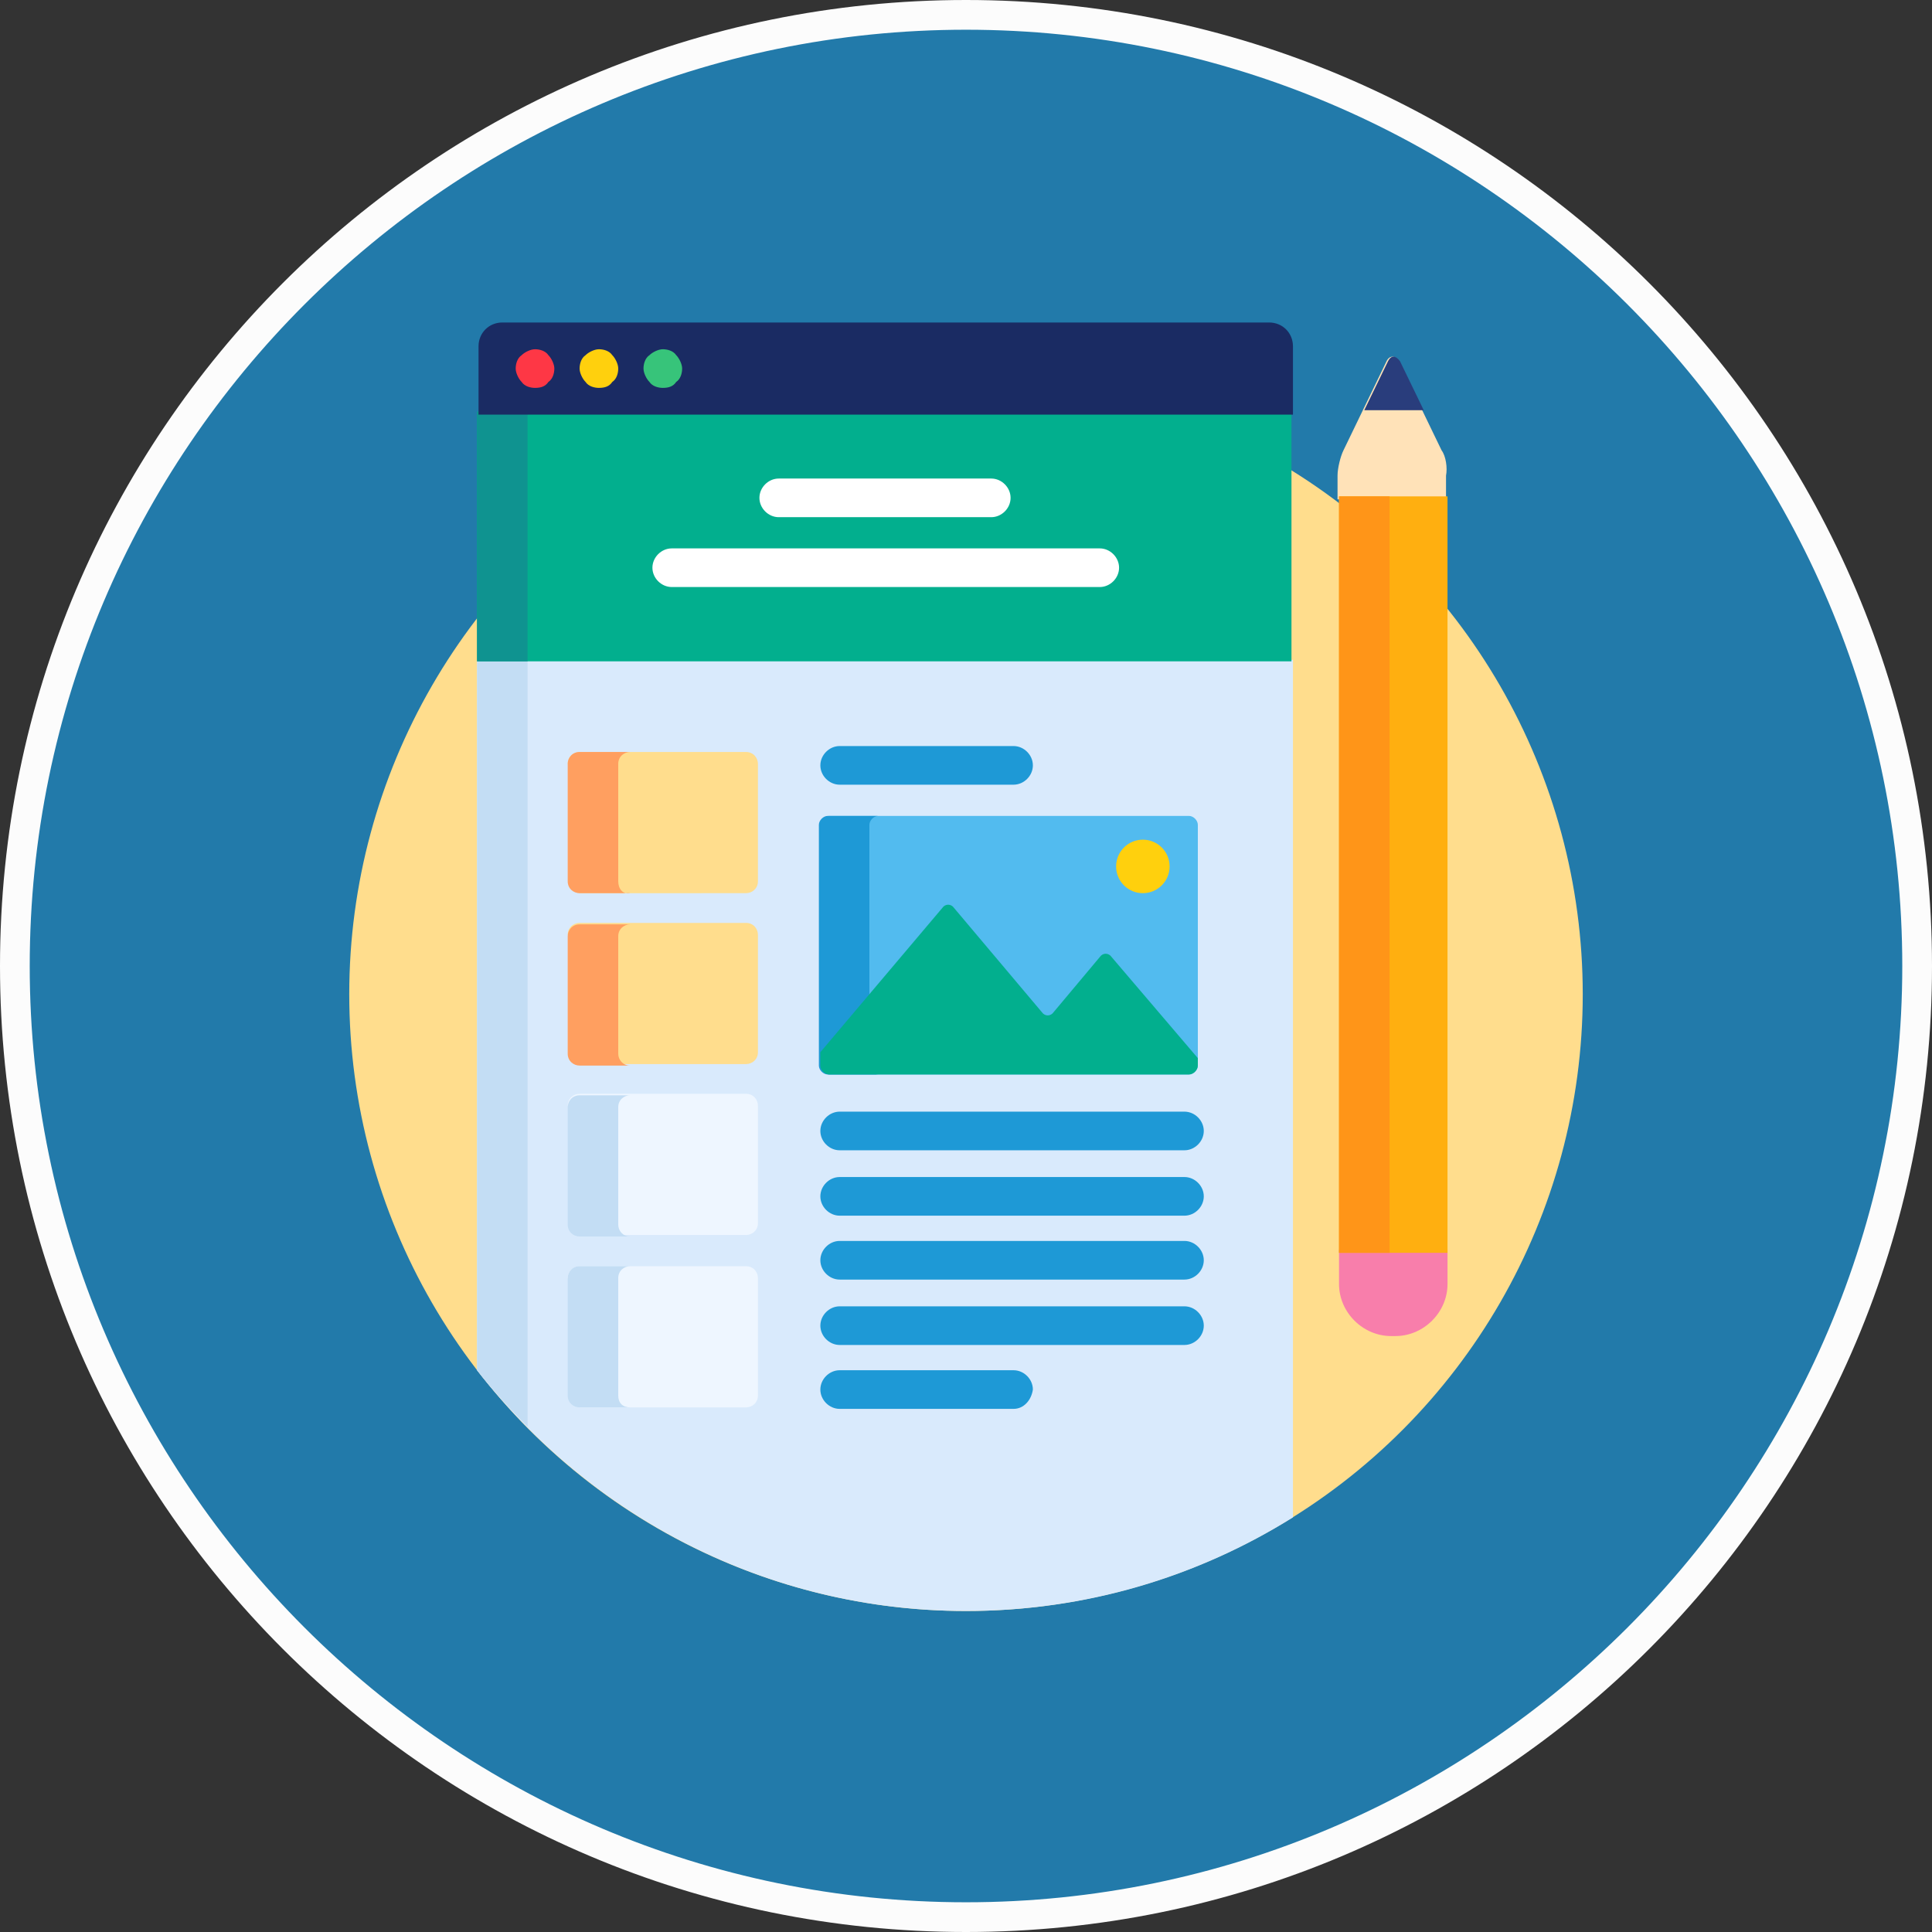<?xml version="1.0" encoding="utf-8"?>
<!-- Generator: Adobe Illustrator 24.0.0, SVG Export Plug-In . SVG Version: 6.00 Build 0)  -->
<svg version="1.1" id="Layer_1" xmlns="http://www.w3.org/2000/svg" xmlns:xlink="http://www.w3.org/1999/xlink" x="0px" y="0px"
	 viewBox="0 0 130 130" style="enable-background:new 0 0 130 130;" xml:space="preserve">
<rect x="0" y="0" width="130" height="130" fill="#333333" stroke="none"/>
<style type="text/css">
	.st0{fill:#227AAA;}
	.st1{fill:#FCFCFC;}
	.st2{fill:#FFDD8D;}
	.st3{fill:#D9EAFC;}
	.st4{fill:#C3DDF4;}
	.st5{fill:#02AF8E;}
	.st6{fill:#0F9390;}
	.st7{fill:#1A2B63;}
	.st8{fill:#52BBEF;}
	.st9{fill:#1E99D6;}
	.st10{fill:#FFD00D;}
	.st11{fill:#EEF6FF;}
	.st12{fill:#FF9F60;}
	.st13{fill:#FFFFFF;}
	.st14{fill:#FE3745;}
	.st15{fill:#37C47A;}
	.st16{fill:#F87EAB;}
	.st17{fill:#FFE2B8;}
	.st18{fill:#FFAF10;}
	.st19{fill:#FF9518;}
	.st20{fill:#293D7C;}
</style>
<title>Marketing-Strategy</title>
<g id="Layer_1_1_">
	<g>
		<g>
			<circle class="st0" cx="65" cy="65" r="64"/>
			<path class="st1" d="M65,2c34.7,0,63,28.3,63,63s-28.3,63-63,63S2,99.7,2,65S30.3,2,65,2 M65,0C29.1,0,0,29.1,0,65s29.1,65,65,65
				s65-29.1,65-65S100.9,0,65,0L65,0z"/>
		</g>
	</g>
</g>
<g>
	<circle class="st2" cx="65" cy="66.9" r="41.5"/>
	<path class="st3" d="M32.1,92.2c7.6,9.8,19.5,16.2,32.9,16.2c8.1,0,15.6-2.3,22-6.3V44.4H32.1V92.2z"/>
	<path class="st4" d="M35.5,44.4h-3.4v47.8c1,1.3,2.2,2.6,3.4,3.8V44.4z"/>
	<rect x="32.1" y="27.7" class="st5" width="54.8" height="16.8"/>
	<rect x="32.1" y="27.7" class="st6" width="3.4" height="16.8"/>
	<path class="st7" d="M85.4,21.7H33.8c-0.9,0-1.6,0.7-1.6,1.6v4.6H87v-4.6C87,22.4,86.3,21.7,85.4,21.7z"/>
	<path class="st8" d="M80.6,71.7c0,0.3-0.3,0.6-0.6,0.6H55.8c-0.3,0-0.6-0.3-0.6-0.6V55.5c0-0.3,0.3-0.6,0.6-0.6H80
		c0.3,0,0.6,0.3,0.6,0.6V71.7z"/>
	<path class="st9" d="M58.5,71.7V55.5c0-0.3,0.3-0.6,0.6-0.6h-3.4c-0.3,0-0.6,0.3-0.6,0.6v16.2c0,0.3,0.3,0.6,0.6,0.6h3.4
		C58.8,72.3,58.5,72.1,58.5,71.7z"/>
	<path class="st5" d="M74.8,64.4c-0.2-0.3-0.6-0.3-0.8,0l-3.1,3.7c-0.2,0.3-0.6,0.3-0.8,0l-5.9-7c-0.2-0.3-0.6-0.3-0.8,0l-8.2,9.7
		v0.9c0,0.3,0.3,0.6,0.6,0.6H80c0.3,0,0.6-0.3,0.6-0.6v-0.5L74.8,64.4z"/>
	<circle class="st10" cx="76.9" cy="58.3" r="1.8"/>
	<g>
		<path class="st9" d="M79.7,77.4H56.5c-0.7,0-1.3-0.6-1.3-1.3s0.6-1.3,1.3-1.3h23.2c0.7,0,1.3,0.6,1.3,1.3S80.4,77.4,79.7,77.4z"/>
		<path class="st9" d="M79.7,81.8H56.5c-0.7,0-1.3-0.6-1.3-1.3c0-0.7,0.6-1.3,1.3-1.3h23.2c0.7,0,1.3,0.6,1.3,1.3
			C81,81.2,80.4,81.8,79.7,81.8z"/>
		<path class="st9" d="M79.7,86.1H56.5c-0.7,0-1.3-0.6-1.3-1.3c0-0.7,0.6-1.3,1.3-1.3h23.2c0.7,0,1.3,0.6,1.3,1.3
			C81,85.5,80.4,86.1,79.7,86.1z"/>
		<path class="st9" d="M79.7,90.5H56.5c-0.7,0-1.3-0.6-1.3-1.3c0-0.7,0.6-1.3,1.3-1.3h23.2c0.7,0,1.3,0.6,1.3,1.3
			C81,89.9,80.4,90.5,79.7,90.5z"/>
		<path class="st9" d="M68.2,94.8H56.5c-0.7,0-1.3-0.6-1.3-1.3c0-0.7,0.6-1.3,1.3-1.3h11.7c0.7,0,1.3,0.6,1.3,1.3
			C69.4,94.2,68.9,94.8,68.2,94.8z"/>
		<path class="st9" d="M68.2,52.8H56.5c-0.7,0-1.3-0.6-1.3-1.3s0.6-1.3,1.3-1.3h11.7c0.7,0,1.3,0.6,1.3,1.3S68.9,52.8,68.2,52.8z"/>
	</g>
	<g>
		<path class="st11" d="M38.2,86c0-0.5,0.4-0.8,0.8-0.8h11.2c0.5,0,0.8,0.4,0.8,0.8v7.9c0,0.5-0.4,0.8-0.8,0.8H39.1
			c-0.5,0-0.8-0.4-0.8-0.8V86z"/>
		<path class="st11" d="M38.2,74.4c0-0.5,0.4-0.8,0.8-0.8h11.2c0.5,0,0.8,0.4,0.8,0.8v7.9c0,0.5-0.4,0.8-0.8,0.8H39.1
			c-0.5,0-0.8-0.4-0.8-0.8V74.4z"/>
	</g>
	<g>
		<path class="st2" d="M38.2,62.9c0-0.5,0.4-0.8,0.8-0.8h11.2c0.5,0,0.8,0.4,0.8,0.8v7.9c0,0.5-0.4,0.8-0.8,0.8H39.1
			c-0.5,0-0.8-0.4-0.8-0.8V62.9z"/>
		<path class="st2" d="M38.2,51.4c0-0.5,0.4-0.8,0.8-0.8h11.2c0.5,0,0.8,0.4,0.8,0.8v7.9c0,0.5-0.4,0.8-0.8,0.8H39.1
			c-0.5,0-0.8-0.4-0.8-0.8V51.4z"/>
	</g>
	<g>
		<path class="st4" d="M41.6,93.9V86c0-0.5,0.4-0.8,0.8-0.8h-3.4c-0.5,0-0.8,0.4-0.8,0.8v7.9c0,0.5,0.4,0.8,0.8,0.8h3.4
			C41.9,94.7,41.6,94.4,41.6,93.9z"/>
		<path class="st4" d="M41.6,82.4v-7.9c0-0.5,0.4-0.8,0.8-0.8h-3.4c-0.5,0-0.8,0.4-0.8,0.8v7.9c0,0.5,0.4,0.8,0.8,0.8h3.4
			C41.9,83.2,41.6,82.8,41.6,82.4z"/>
	</g>
	<g>
		<path class="st12" d="M41.6,70.9v-7.9c0-0.5,0.4-0.8,0.8-0.8h-3.4c-0.5,0-0.8,0.4-0.8,0.8v7.9c0,0.5,0.4,0.8,0.8,0.8h3.4
			C41.9,71.7,41.6,71.3,41.6,70.9z"/>
		<path class="st12" d="M41.6,59.3v-7.9c0-0.5,0.4-0.8,0.8-0.8h-3.4c-0.5,0-0.8,0.4-0.8,0.8v7.9c0,0.5,0.4,0.8,0.8,0.8h3.4
			C41.9,60.2,41.6,59.8,41.6,59.3z"/>
	</g>
	<g>
		<path class="st13" d="M74,39.5H45.2c-0.7,0-1.3-0.6-1.3-1.3s0.6-1.3,1.3-1.3H74c0.7,0,1.3,0.6,1.3,1.3S74.7,39.5,74,39.5z"/>
		<path class="st13" d="M66.7,34.8H52.4c-0.7,0-1.3-0.6-1.3-1.3s0.6-1.3,1.3-1.3h14.3c0.7,0,1.3,0.6,1.3,1.3S67.4,34.8,66.7,34.8z"
			/>
	</g>
	<path class="st14" d="M36,26.1c-0.3,0-0.7-0.1-0.9-0.4c-0.2-0.2-0.4-0.6-0.4-0.9c0-0.3,0.1-0.7,0.4-0.9c0.2-0.2,0.6-0.4,0.9-0.4
		c0.3,0,0.7,0.1,0.9,0.4c0.2,0.2,0.4,0.6,0.4,0.9c0,0.3-0.1,0.7-0.4,0.9C36.7,26,36.4,26.1,36,26.1z"/>
	<path class="st10" d="M40.3,26.1c-0.3,0-0.7-0.1-0.9-0.4c-0.2-0.2-0.4-0.6-0.4-0.9c0-0.3,0.1-0.7,0.4-0.9c0.2-0.2,0.6-0.4,0.9-0.4
		c0.3,0,0.7,0.1,0.9,0.4c0.2,0.2,0.4,0.6,0.4,0.9c0,0.3-0.1,0.7-0.4,0.9C41,26,40.7,26.1,40.3,26.1z"/>
	<path class="st15" d="M44.6,26.1c-0.3,0-0.7-0.1-0.9-0.4c-0.2-0.2-0.4-0.6-0.4-0.9c0-0.3,0.1-0.7,0.4-0.9c0.2-0.2,0.6-0.4,0.9-0.4
		c0.3,0,0.7,0.1,0.9,0.4c0.2,0.2,0.4,0.6,0.4,0.9c0,0.3-0.1,0.7-0.4,0.9C45.3,26,45,26.1,44.6,26.1z"/>
	<path class="st16" d="M90.1,86.4c0,1.9,1.6,3.5,3.5,3.5h0.3c1.9,0,3.5-1.6,3.5-3.5v-2.3h-7.3V86.4z"/>
	<path class="st17" d="M97,30.3l-2.9-6c-0.2-0.4-0.6-0.4-0.8,0l-2.9,6c-0.2,0.4-0.4,1.2-0.4,1.7v1.6h7.3v-1.6
		C97.4,31.5,97.3,30.7,97,30.3z"/>
	<rect x="90.1" y="33.4" class="st18" width="7.3" height="50.9"/>
	<rect x="90.1" y="33.4" class="st19" width="3.4" height="50.9"/>
	<path class="st20" d="M93.4,24.3l-1.6,3.3h4l-1.6-3.3C93.9,23.9,93.6,23.9,93.4,24.3z"/>
</g>
</svg>
